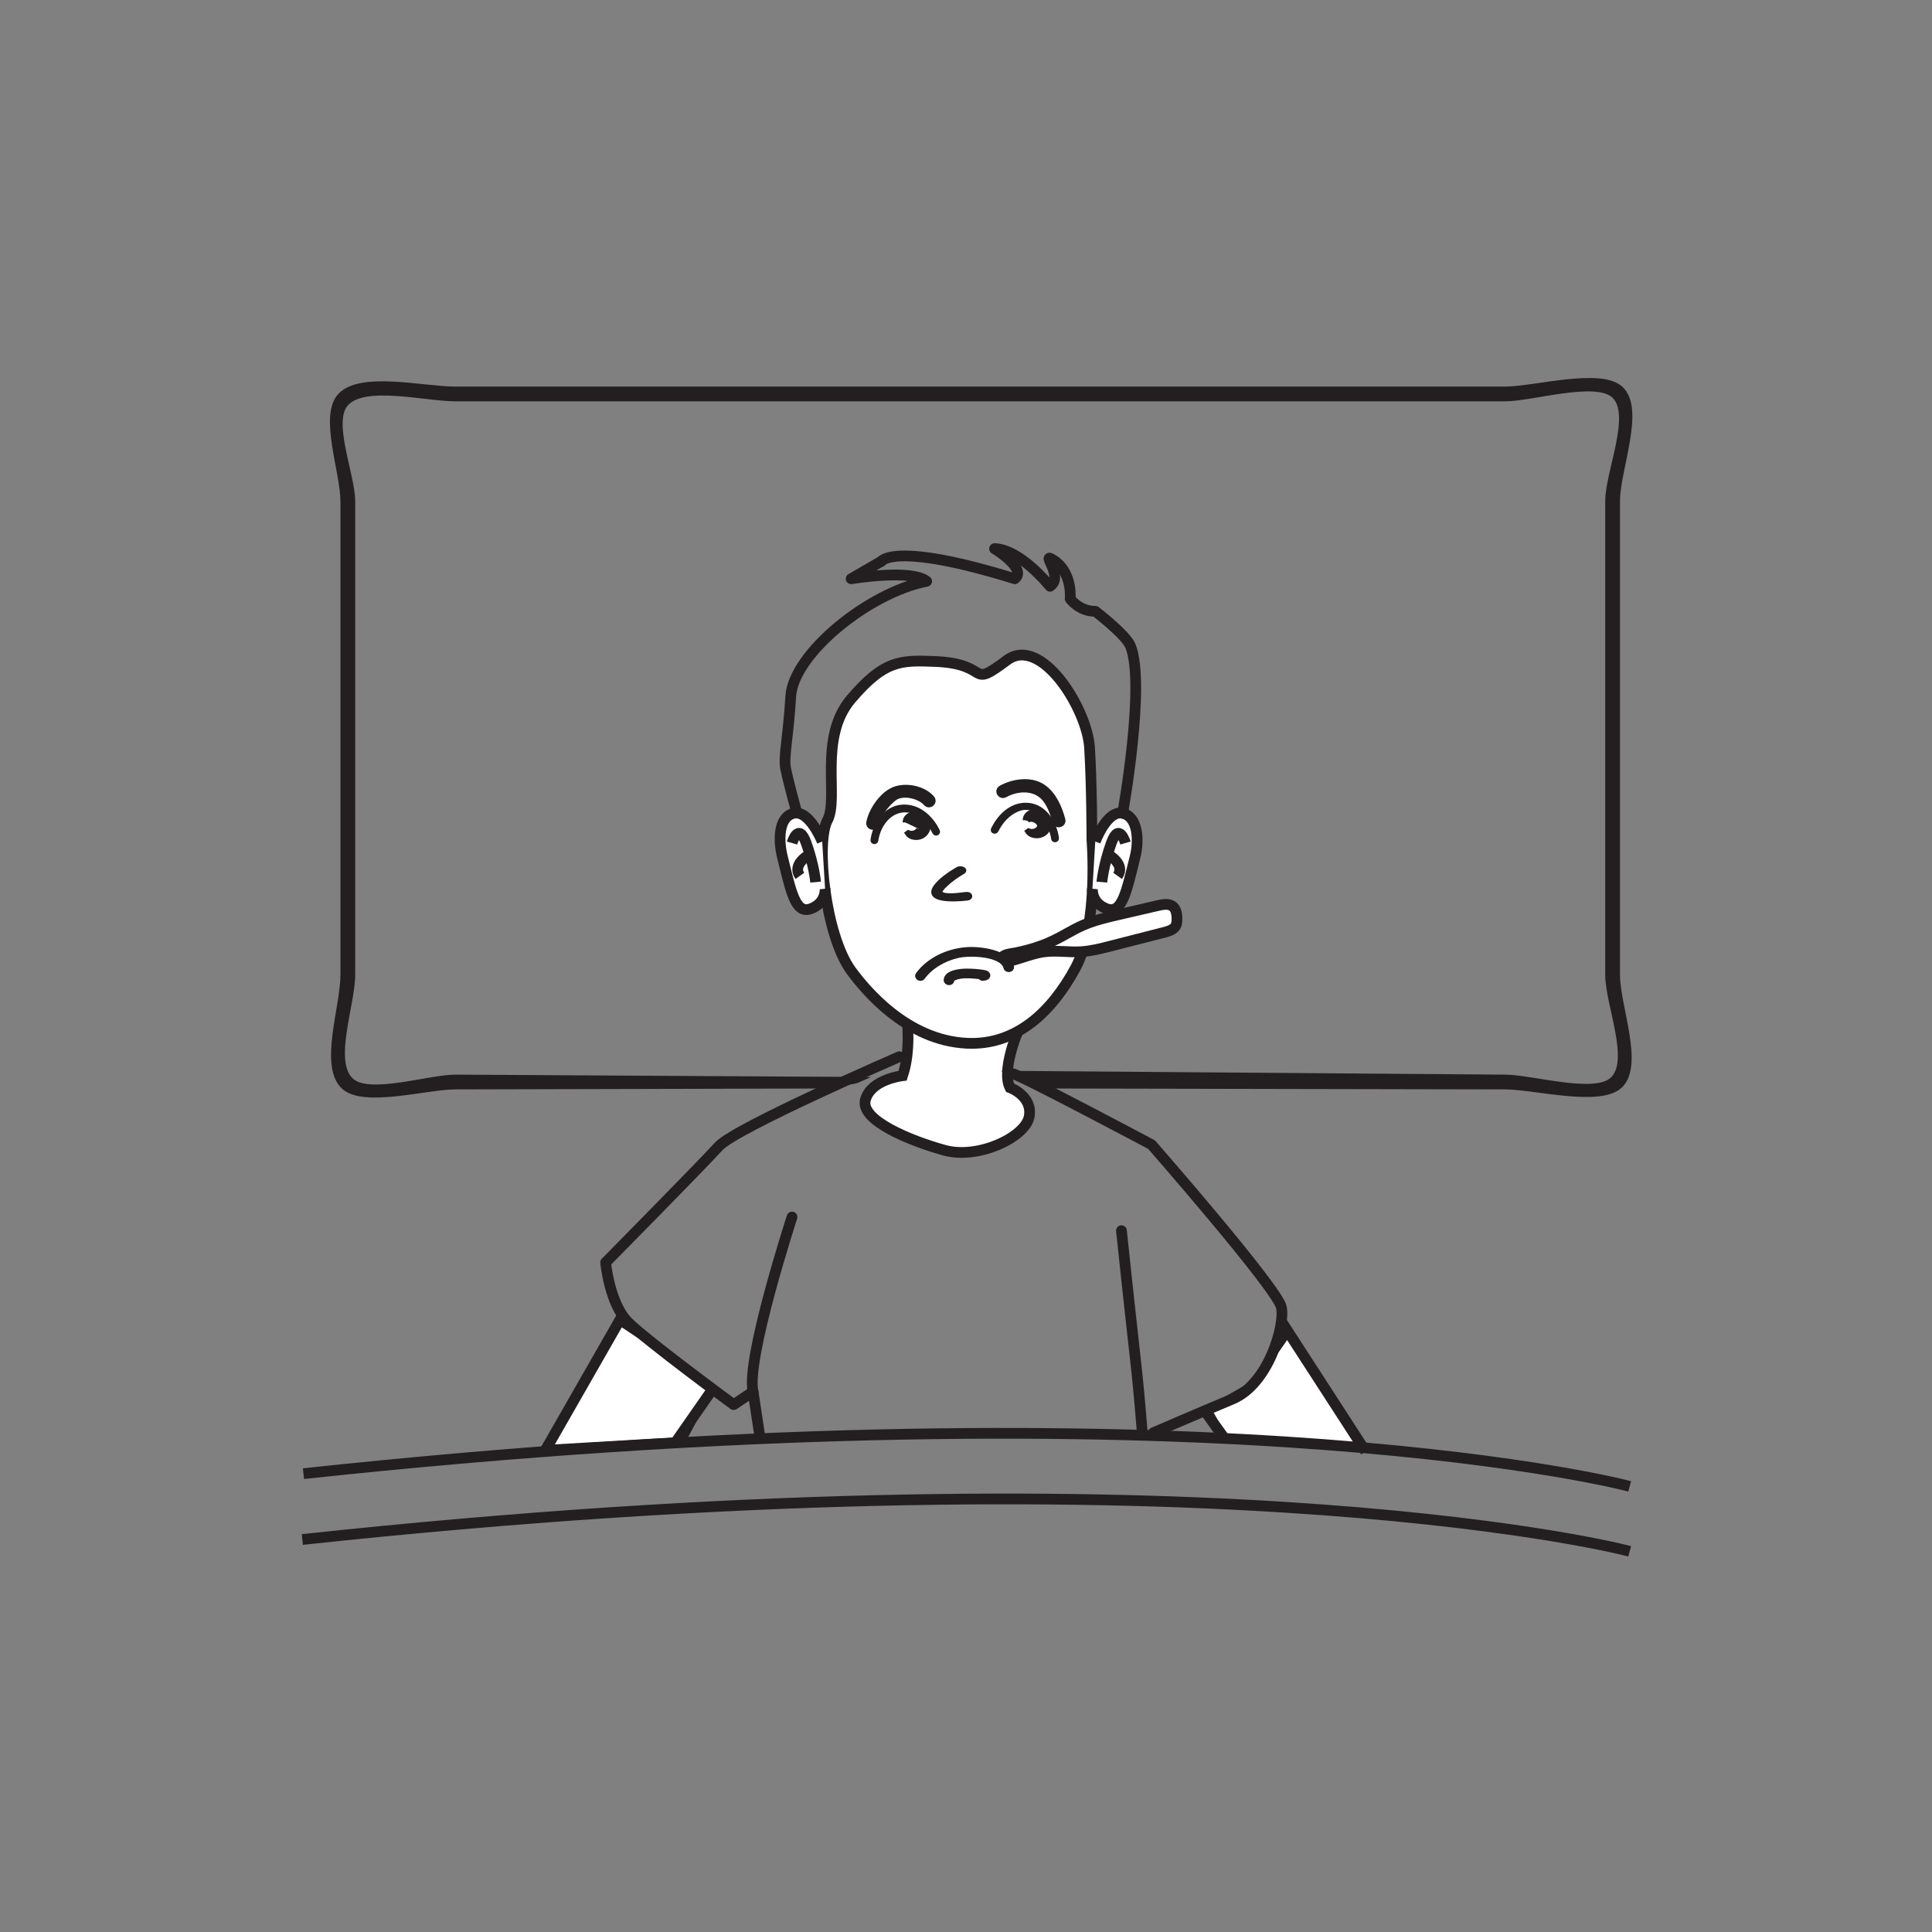 <?xml version="1.0" encoding="UTF-8"?>
<svg xmlns="http://www.w3.org/2000/svg" xmlns:xlink="http://www.w3.org/1999/xlink" width="360pt" height="360pt" viewBox="0 0 360 360" version="1.1">
<rect x="0" y="0" width="360" height="360" fill="#808080" stroke="none"/>
<g id="surface1">
<path style="fill-rule:nonzero;fill:rgb(100%,100%,100%);fill-opacity:1;stroke-width:2;stroke-linecap:butt;stroke-linejoin:miter;stroke:rgb(13.73%,12.16%,12.549%);stroke-opacity:1;stroke-miterlimit:4;" d="M 0 -0 C 0 -0 -2.973 -7.047 -1.367 -10.211 C -1.367 -10.211 2.91 -11.766 2.215 -15.602 C 1.508 -19.434 -7.262 -23.621 -13.574 -21.879 C -19.887 -20.137 -29.359 -16.297 -28.305 -12.469 C -27.25 -8.633 -21.371 -7.981 -21.371 -7.981 C -19.766 -3.188 -20.559 2.555 -20.559 2.555 " transform="matrix(1,0,0,-1,189.562,192.457)"/>
<path style=" stroke:none;fill-rule:nonzero;fill:rgb(100%,100%,100%);fill-opacity:1;" d="M 203.461 156.457 C 203.461 156.457 204.785 172.25 200.383 180.391 C 195.98 188.52 189.383 194.844 180.141 194.395 C 168.938 193.848 161.223 184.453 158.578 180.844 C 153.73 174.199 151.98 156.906 154.18 152.84 C 156.383 148.777 152.422 137.484 158.578 130.258 C 164.742 123.027 167.711 122.984 174.281 123.258 C 184.871 123.695 180.18 128.582 187.617 123.027 C 193.988 118.281 202.574 132.062 203.02 139.293 C 203.461 146.516 203.461 156.457 203.461 156.457 "/>
<path style="fill:none;stroke-width:2;stroke-linecap:butt;stroke-linejoin:miter;stroke:rgb(13.73%,12.16%,12.549%);stroke-opacity:1;stroke-miterlimit:4;" d="M 0 -0.002 C 0 -0.002 1.324 -15.795 -3.078 -23.936 C -7.48 -32.064 -14.078 -38.389 -23.32 -37.939 C -34.523 -37.393 -42.238 -27.998 -44.883 -24.389 C -49.73 -17.744 -51.48 -0.451 -49.281 3.615 C -47.078 7.678 -51.039 18.971 -44.883 26.197 C -38.719 33.428 -35.75 33.471 -29.18 33.197 C -18.59 32.76 -23.281 27.873 -15.844 33.428 C -9.473 38.174 -0.887 24.393 -0.441 17.162 C 0 9.939 0 -0.002 0 -0.002 Z M 0 -0.002 " transform="matrix(1,0,0,-1,203.461,156.455)"/>
<path style="fill-rule:nonzero;fill:rgb(13.73%,12.16%,12.549%);fill-opacity:1;stroke-width:1;stroke-linecap:butt;stroke-linejoin:miter;stroke:rgb(13.73%,12.16%,12.549%);stroke-opacity:1;stroke-miterlimit:10;" d="M 0.002 -0 L 0.115 -0 C 0.15 -0 0.154 0.051 0.119 0.051 L 0.002 0.051 C -0.029 0.051 -0.037 -0 0.002 -0 " transform="matrix(1,0,0,-1,188.443,179.586)"/>
<path style="fill-rule:nonzero;fill:rgb(100%,100%,100%);fill-opacity:1;stroke-width:2;stroke-linecap:butt;stroke-linejoin:miter;stroke:rgb(13.73%,12.16%,12.549%);stroke-opacity:1;stroke-miterlimit:4;" d="M 0 0.002 C 0 0.002 -2.379 5.923 -5.297 5.271 C -8.211 4.603 -8.168 0.138 -7.418 -2.858 C -5.824 -9.221 -5.035 -13.612 -2.117 -12.514 C 0.801 -11.413 0.531 -8.784 0.531 -8.784 " transform="matrix(1,0,0,-1,153.207,156.814)"/>
<path style="fill:none;stroke-width:2;stroke-linecap:butt;stroke-linejoin:miter;stroke:rgb(13.73%,12.16%,12.549%);stroke-opacity:1;stroke-miterlimit:4;" d="M 0.001 -0.002 C 0.001 -0.002 1.177 4.076 2.638 -0.002 C 4.107 -4.076 4.4 -7.283 4.4 -7.283 " transform="matrix(1,0,0,-1,147.581,157.084)"/>
<path style="fill:none;stroke-width:2;stroke-linecap:butt;stroke-linejoin:miter;stroke:rgb(13.73%,12.16%,12.549%);stroke-opacity:1;stroke-miterlimit:4;" d="M 0.001 -0 C 0.001 -0 -2.933 -1.743 -1.472 -3.79 " transform="matrix(1,0,0,-1,150.515,159.417)"/>
<path style="fill-rule:nonzero;fill:rgb(100%,100%,100%);fill-opacity:1;stroke-width:2;stroke-linecap:butt;stroke-linejoin:miter;stroke:rgb(13.73%,12.16%,12.549%);stroke-opacity:1;stroke-miterlimit:4;" d="M 0 0.002 C 0 0.002 2.188 5.923 5.106 5.271 C 8.02 4.603 8.172 0.138 7.422 -2.858 C 5.828 -9.221 5.031 -13.612 2.113 -12.514 C -0.797 -11.413 -0.527 -8.784 -0.527 -8.784 " transform="matrix(1,0,0,-1,204.086,156.814)"/>
<path style="fill:none;stroke-width:2;stroke-linecap:butt;stroke-linejoin:miter;stroke:rgb(13.73%,12.16%,12.549%);stroke-opacity:1;stroke-miterlimit:4;" d="M 0.002 -0.002 C 0.002 -0.002 -1.174 4.076 -2.639 -0.002 C -4.104 -4.076 -4.4 -7.283 -4.4 -7.283 " transform="matrix(1,0,0,-1,209.713,157.084)"/>
<path style="fill:none;stroke-width:2;stroke-linecap:butt;stroke-linejoin:miter;stroke:rgb(13.73%,12.16%,12.549%);stroke-opacity:1;stroke-miterlimit:4;" d="M -0.001 -0 C -0.001 -0 2.937 -1.743 1.472 -3.79 " transform="matrix(1,0,0,-1,206.778,159.417)"/>
<path style="fill:none;stroke-width:2;stroke-linecap:round;stroke-linejoin:round;stroke:rgb(13.73%,12.16%,12.549%);stroke-opacity:1;stroke-miterlimit:4;" d="M -0.002 -0.001 L -5.631 -3.258 C -5.631 -3.258 5.631 -1.395 8.439 -3.727 C -2.35 -5.829 -16.42 -17.247 -16.885 -25.172 C -17.357 -33.098 -18.295 -36.356 -17.826 -38.688 C -17.357 -41.02 -15.951 -46.145 -15.951 -46.145 " transform="matrix(1,0,0,-1,164.232,104.585)"/>
<path style="fill:none;stroke-width:2;stroke-linecap:round;stroke-linejoin:round;stroke:rgb(13.73%,12.16%,12.549%);stroke-opacity:1;stroke-miterlimit:4;" d="M 0.002 0 C 0.002 0 6.096 -3.734 3.748 -5.594 C -18.768 1.395 -21.107 -2.336 -21.107 -2.336 " transform="matrix(1,0,0,-1,185.342,102.25)"/>
<path style="fill:none;stroke-width:2;stroke-linecap:round;stroke-linejoin:round;stroke:rgb(13.73%,12.16%,12.549%);stroke-opacity:1;stroke-miterlimit:4;" d="M -0.001 -0.001 C -3.282 2.335 1.878 -2.797 -0.938 -4.661 C -7.267 2.796 -11.255 2.335 -11.255 2.335 " transform="matrix(1,0,0,-1,196.595,104.585)"/>
<path style="fill-rule:nonzero;fill:rgb(100%,100%,100%);fill-opacity:1;stroke-width:1;stroke-linecap:butt;stroke-linejoin:miter;stroke:rgb(13.73%,12.16%,12.549%);stroke-opacity:1;stroke-miterlimit:10;" d="M 0.001 -0.002 L 25.384 1.479 L 30.498 11.08 L 22.048 17.51 L 13.47 23.225 Z M 0.001 -0.002 " transform="matrix(1,0,0,-1,102.03,269.717)"/>
<path style="fill:none;stroke-width:2;stroke-linecap:round;stroke-linejoin:round;stroke:rgb(13.73%,12.16%,12.549%);stroke-opacity:1;stroke-miterlimit:4;" d="M 0.001 0.001 C 0.001 0.001 4.298 23.853 1.481 31.111 C 0.646 33.271 -5.085 37.634 -5.085 37.634 C -8.144 37.634 -9.776 39.966 -9.776 39.966 C -9.776 39.966 -9.311 44.623 -12.597 46.958 " transform="matrix(1,0,0,-1,209.19,151.544)"/>
<path style="fill-rule:nonzero;fill:rgb(100%,100%,100%);fill-opacity:1;stroke-width:1;stroke-linecap:butt;stroke-linejoin:miter;stroke:rgb(13.73%,12.16%,12.549%);stroke-opacity:1;stroke-miterlimit:10;" d="M 0.001 -0.002 L -25.058 1.357 L -28.241 7.158 L -19.858 11.943 L -13.296 21.354 Z M 0.001 -0.002 " transform="matrix(1,0,0,-1,253.456,269.717)"/>
<path style="fill:none;stroke-width:2;stroke-linecap:round;stroke-linejoin:round;stroke:rgb(13.73%,12.16%,12.549%);stroke-opacity:1;stroke-miterlimit:4;" d="M -0 0.001 C 1.051 0.001 25.957 -13.241 25.957 -13.241 C 25.957 -13.241 49.453 -40.081 50.156 -43.565 C 50.855 -47.05 47.703 -57.858 41.039 -60.648 C 34.367 -63.433 26.309 -66.917 26.309 -66.917 " transform="matrix(1,0,0,-1,188.617,200.044)"/>
<path style="fill:none;stroke-width:2;stroke-linecap:round;stroke-linejoin:round;stroke:rgb(13.73%,12.16%,12.549%);stroke-opacity:1;stroke-miterlimit:4;" d="M -0.001 0.001 C -0.001 0.001 -30.521 -13.241 -33.673 -16.726 C -36.829 -20.214 -54.72 -38.339 -54.72 -38.339 C -54.72 -38.339 -54.021 -46.007 -50.509 -49.495 C -47.005 -52.976 -30.868 -64.823 -30.868 -64.823 L -27.247 -62.413 L -25.993 -70.718 " transform="matrix(1,0,0,-1,167.571,196.907)"/>
<path style="fill:none;stroke-width:2;stroke-linecap:round;stroke-linejoin:round;stroke:rgb(13.73%,12.16%,12.549%);stroke-opacity:1;stroke-miterlimit:4;" d="M 0.001 -0.001 C 0.001 -0.001 -8.659 -26.614 -7.256 -32.544 " transform="matrix(1,0,0,-1,147.581,226.776)"/>
<path style="fill:none;stroke-width:2;stroke-linecap:round;stroke-linejoin:round;stroke:rgb(13.73%,12.16%,12.549%);stroke-opacity:1;stroke-miterlimit:4;" d="M 0.002 -0.001 C 2.717 -25.817 2.896 -25.099 3.916 -38.091 " transform="matrix(1,0,0,-1,208.963,229.319)"/>
<path style="fill:none;stroke-width:2;stroke-linecap:butt;stroke-linejoin:miter;stroke:rgb(13.73%,12.16%,12.549%);stroke-opacity:1;stroke-miterlimit:4;" d="M 0.001 0.001 C -5.597 1.524 -84.179 19.884 -247.12 2.376 " transform="matrix(1,0,0,-1,303.667,276.97)"/>
<path style="fill:none;stroke-width:2;stroke-linecap:butt;stroke-linejoin:miter;stroke:rgb(13.73%,12.16%,12.549%);stroke-opacity:1;stroke-miterlimit:4;" d="M -0 0.001 L -14.512 -25.37 " transform="matrix(1,0,0,-1,115.996,245.091)"/>
<path style="fill:none;stroke-width:2;stroke-linecap:butt;stroke-linejoin:miter;stroke:rgb(13.73%,12.16%,12.549%);stroke-opacity:1;stroke-miterlimit:4;" d="M 0 -0.002 L -6.613 -9.49 " transform="matrix(1,0,0,-1,132.527,259.217)"/>
<path style="fill:none;stroke-width:2;stroke-linecap:butt;stroke-linejoin:miter;stroke:rgb(13.73%,12.16%,12.549%);stroke-opacity:1;stroke-miterlimit:4;" d="M 0.001 -0.002 L -15.597 24.088 " transform="matrix(1,0,0,-1,254.468,270.463)"/>
<path style="fill:none;stroke-width:2;stroke-linecap:butt;stroke-linejoin:miter;stroke:rgb(13.73%,12.16%,12.549%);stroke-opacity:1;stroke-miterlimit:4;" d="M -0 0.001 L 4.289 -5.999 " transform="matrix(1,0,0,-1,224.109,262.36)"/>
<path style=" stroke:none;fill-rule:nonzero;fill:rgb(13.73%,12.16%,12.549%);fill-opacity:1;" d="M 280.465 72.531 L 84.836 72.531 C 78.844 72.531 67.234 69.672 63.418 73.73 C 59.902 77.469 63.938 87.902 63.938 93.43 L 63.938 181.598 C 63.938 187.691 59.902 198.672 64.078 202.496 C 67.797 205.902 79.406 202.496 84.836 202.496 L 155.469 202.32 C 156.438 201.672 158.957 201.684 160.059 201.176 L 84.836 200.742 C 79.961 200.742 68.852 204.402 65.465 201.391 C 61.523 197.879 65.688 187.277 65.688 181.598 L 65.688 93.43 C 65.688 88.492 61.375 78.586 64.457 75.188 C 67.961 71.32 79.219 74.281 84.836 74.281 L 280.465 74.281 C 285.453 74.281 297.336 70.551 300.746 73.688 C 304.551 77.191 299.609 87.859 299.609 93.43 L 299.609 181.598 C 299.609 187.211 304.297 197.703 300.441 201.203 C 297.039 204.297 285.41 200.742 280.465 200.742 L 188.617 200.043 C 189.645 200.562 192.625 201.672 193.531 202.32 L 280.465 202.496 C 285.969 202.496 298.098 205.793 301.832 202.309 C 305.918 198.488 301.363 187.613 301.363 181.598 L 301.363 93.43 C 301.363 87.375 306.105 76.266 301.977 72.441 C 298.25 68.992 285.938 72.531 280.465 72.531 "/>
<path style="fill:none;stroke-width:1;stroke-linecap:butt;stroke-linejoin:miter;stroke:rgb(13.73%,12.16%,12.549%);stroke-opacity:1;stroke-miterlimit:10;" d="M 0 0 L -195.629 0 C -201.621 0 -213.23 2.86 -217.047 -1.199 C -220.562 -4.937 -216.527 -15.371 -216.527 -20.898 L -216.527 -109.066 C -216.527 -115.16 -220.562 -126.14 -216.387 -129.964 C -212.668 -133.371 -201.059 -129.964 -195.629 -129.964 L -124.996 -129.789 C -124.027 -129.14 -121.508 -129.152 -120.406 -128.644 L -195.629 -128.21 C -200.504 -128.21 -211.613 -131.871 -215 -128.859 C -218.941 -125.347 -214.777 -114.746 -214.777 -109.066 L -214.777 -20.898 C -214.777 -15.96 -219.09 -6.054 -216.008 -2.656 C -212.504 1.211 -201.246 -1.75 -195.629 -1.75 L 0 -1.75 C 4.988 -1.75 16.871 1.981 20.281 -1.156 C 24.086 -4.66 19.145 -15.328 19.145 -20.898 L 19.145 -109.066 C 19.145 -114.679 23.832 -125.171 19.977 -128.671 C 16.574 -131.765 4.945 -128.21 0 -128.21 L -91.848 -127.511 C -90.82 -128.031 -87.84 -129.14 -86.934 -129.789 L 0 -129.964 C 5.504 -129.964 17.633 -133.261 21.367 -129.777 C 25.453 -125.957 20.898 -115.082 20.898 -109.066 L 20.898 -20.898 C 20.898 -14.843 25.641 -3.734 21.512 0.09 C 17.785 3.54 5.473 0 0 0 Z M 0 0 " transform="matrix(1,0,0,-1,280.465,72.532)"/>
<path style="fill:none;stroke-width:2;stroke-linecap:butt;stroke-linejoin:miter;stroke:rgb(13.73%,12.16%,12.549%);stroke-opacity:1;stroke-miterlimit:4;" d="M 0.001 -0.002 C -5.597 1.525 -84.39 19.713 -247.335 2.205 " transform="matrix(1,0,0,-1,303.667,289.068)"/>
<path style="fill-rule:nonzero;fill:rgb(13.73%,12.16%,12.549%);fill-opacity:1;stroke-width:1;stroke-linecap:butt;stroke-linejoin:miter;stroke:rgb(13.73%,12.16%,12.549%);stroke-opacity:1;stroke-miterlimit:10;" d="M -0.001 -0.001 C -1.091 2.202 -3.091 4.284 -5.787 4.464 C -9.443 4.702 -11.544 1.273 -11.947 -1.661 C -11.986 -1.946 -11.517 -1.985 -11.482 -1.7 C -11.029 1.577 -8.365 4.972 -4.408 3.765 C -2.623 3.222 -1.193 1.359 -0.423 -0.188 C -0.294 -0.446 0.127 -0.259 -0.001 -0.001 " transform="matrix(1,0,0,-1,174.65,154.89)"/>
<path style="fill-rule:nonzero;fill:rgb(13.73%,12.16%,12.549%);fill-opacity:1;stroke-width:1;stroke-linecap:butt;stroke-linejoin:miter;stroke:rgb(13.73%,12.16%,12.549%);stroke-opacity:1;stroke-miterlimit:10;" d="M 0 0.001 C 0 1.708 2.656 2.118 3.766 0.732 C 4.762 -0.241 4.211 -2.69 2.102 -2.768 C 1.328 -2.768 0.773 -2.526 0.445 -2.034 L 0.555 -1.952 C 1.328 -2.28 2.328 -1.874 2.547 -1.222 " transform="matrix(1,0,0,-1,168.688,153.247)"/>
<path style="fill-rule:nonzero;fill:rgb(13.73%,12.16%,12.549%);fill-opacity:1;stroke-width:1;stroke-linecap:butt;stroke-linejoin:miter;stroke:rgb(13.73%,12.16%,12.549%);stroke-opacity:1;stroke-miterlimit:10;" d="M 0.001 -0.001 C 0.801 1.655 2.129 3.182 3.903 3.944 C 7.739 5.592 10.407 1.35 10.793 -1.548 C 10.833 -1.829 11.293 -1.751 11.254 -1.47 C 10.868 1.417 8.833 4.878 5.211 4.631 C 2.551 4.452 0.614 2.319 -0.441 0.151 C -0.566 -0.107 -0.124 -0.255 0.001 -0.001 " transform="matrix(1,0,0,-1,185.57,154.721)"/>
<path style="fill-rule:nonzero;fill:rgb(13.73%,12.16%,12.549%);fill-opacity:1;stroke-width:1;stroke-linecap:butt;stroke-linejoin:miter;stroke:rgb(13.73%,12.16%,12.549%);stroke-opacity:1;stroke-miterlimit:10;" d="M -0.001 -0 C -0.001 1.762 2.768 2.184 3.921 0.754 C 4.96 -0.254 4.382 -2.77 2.19 -2.856 C 1.382 -2.856 0.807 -2.602 0.464 -2.102 L 0.577 -2.016 C 1.382 -2.352 2.421 -1.934 2.651 -1.258 C 2.999 -0.336 1.038 0.754 0.347 -0.086 " transform="matrix(1,0,0,-1,191.067,152.84)"/>
<path style="fill:none;stroke-width:2;stroke-linecap:butt;stroke-linejoin:miter;stroke:rgb(13.73%,12.16%,12.549%);stroke-opacity:1;stroke-miterlimit:10;" d="M 0 -0 C 2.246 1.269 5.379 1.523 7.442 -0.25 C 8.864 -1.473 9.614 -3.622 10.074 -5.344 C 10.149 -5.618 10.59 -5.473 10.516 -5.2 C 9.949 -3.098 8.965 -0.68 7.031 0.628 C 4.934 2.05 1.785 1.527 -0.265 0.367 C -0.523 0.218 -0.258 -0.145 0 -0 " transform="matrix(1,0,0,-1,187.019,147.671)"/>
<path style="fill:none;stroke-width:2;stroke-linecap:butt;stroke-linejoin:miter;stroke:rgb(13.73%,12.16%,12.549%);stroke-opacity:1;stroke-miterlimit:10;" d="M -0 -0.002 C -1.371 1.6 -4.157 2.217 -6.192 1.6 C -8.426 0.924 -10.532 -2.186 -10.879 -4.311 C -10.922 -4.596 -10.457 -4.635 -10.41 -4.353 C -10.11 -2.506 -8.461 -0.404 -6.981 0.744 C -5.215 2.107 -1.727 1.314 -0.356 -0.287 C -0.168 -0.51 0.187 -0.221 -0 -0.002 " transform="matrix(1,0,0,-1,173.289,149.076)"/>
<path style="fill-rule:nonzero;fill:rgb(13.73%,12.16%,12.549%);fill-opacity:1;stroke-width:1;stroke-linecap:butt;stroke-linejoin:miter;stroke:rgb(13.73%,12.16%,12.549%);stroke-opacity:1;stroke-miterlimit:10;" d="M 0.002 -0.002 C -1.678 -0.998 -3.338 -2.158 -4.178 -3.427 C -5.635 -5.638 -1.068 -5.615 1.74 -5.287 C 2.463 -5.201 2.268 -4.599 1.541 -4.685 C 0.408 -4.818 -2.475 -5.259 -3.209 -4.509 C -3.701 -4.006 -2.779 -3.174 -2.338 -2.752 C -1.443 -1.888 -0.287 -1.08 0.943 -0.349 C 1.435 -0.056 0.486 0.291 0.002 -0.002 " transform="matrix(1,0,0,-1,178.482,162.018)"/>
<path style="fill-rule:nonzero;fill:rgb(13.73%,12.16%,12.549%);fill-opacity:1;stroke-width:1;stroke-linecap:butt;stroke-linejoin:miter;stroke:rgb(13.73%,12.16%,12.549%);stroke-opacity:1;stroke-miterlimit:10;" d="M -0.002 0.002 C -0.634 2.674 -5.724 3.357 -8.248 3.189 C -11.908 2.943 -15.427 1.197 -17.349 -1.463 C -17.67 -1.908 -16.877 -2.373 -16.556 -1.924 C -15.115 0.072 -12.634 1.549 -9.974 2.162 C -7.732 2.682 -1.588 2.525 -0.955 -0.143 C -0.83 -0.654 0.123 -0.514 -0.002 0.002 " transform="matrix(1,0,0,-1,188.443,180.17)"/>
<path style="fill-rule:nonzero;fill:rgb(13.73%,12.16%,12.549%);fill-opacity:1;stroke-width:1;stroke-linecap:butt;stroke-linejoin:miter;stroke:rgb(13.73%,12.16%,12.549%);stroke-opacity:1;stroke-miterlimit:10;" d="M 0.001 0.001 C 0.016 0.505 1.118 0.751 1.645 0.837 C 2.79 1.017 4.001 0.888 5.145 0.774 C 5.329 0.751 5.512 0.728 5.7 0.704 C 6.141 0.642 6.208 1.325 5.954 1.278 C 5.883 1.263 5.805 1.255 5.735 1.251 C 5.11 1.188 5.282 0.388 5.903 0.45 C 6.305 0.489 6.938 0.688 6.684 1.142 C 6.559 1.364 6.251 1.435 5.981 1.478 C 4.942 1.653 3.868 1.724 2.809 1.724 C 1.645 1.724 -0.921 1.47 -0.964 0.079 C -0.98 -0.444 -0.019 -0.522 0.001 0.001 " transform="matrix(1,0,0,-1,177.304,182.712)"/>
<path style=" stroke:none;fill-rule:nonzero;fill:rgb(100%,100%,100%);fill-opacity:1;" d="M 196.418 175.215 C 198.227 174.34 199.887 173.25 201.734 172.438 C 203.895 171.484 206.25 170.938 208.57 170.402 C 210.934 169.855 213.297 169.309 215.656 168.762 C 216.41 168.59 217.219 168.414 217.902 168.598 C 219.133 168.93 219.305 170.184 219.309 171.234 C 219.309 171.766 219.293 172.34 218.875 172.809 C 218.406 173.336 217.57 173.57 216.805 173.766 C 213.477 174.617 210.148 175.469 206.82 176.32 C 205.055 176.77 203.266 177.223 201.473 177.336 C 199.129 177.484 196.852 177.043 194.504 177.367 C 193.039 177.57 191.629 178.055 190.227 178.5 C 189.512 178.727 188.793 178.945 188.062 179.113 C 187.652 179.207 187.559 178.91 187.195 178.73 C 186.574 178.422 186.91 178.117 187.309 177.957 C 187.91 177.711 188.672 177.668 189.309 177.535 C 190.062 177.379 190.816 177.203 191.562 177 C 193.234 176.543 194.875 175.961 196.418 175.215 "/>
<path style="fill:none;stroke-width:2;stroke-linecap:butt;stroke-linejoin:miter;stroke:rgb(13.73%,12.16%,12.549%);stroke-opacity:1;stroke-miterlimit:10;" d="M 0.002 0.001 C 1.81 0.876 3.471 1.965 5.318 2.778 C 7.478 3.731 9.834 4.278 12.154 4.813 C 14.517 5.36 16.881 5.907 19.24 6.454 C 19.994 6.626 20.803 6.801 21.486 6.618 C 22.717 6.286 22.889 5.032 22.892 3.981 C 22.892 3.45 22.877 2.876 22.459 2.407 C 21.99 1.879 21.154 1.645 20.389 1.45 C 17.06 0.598 13.732 -0.253 10.404 -1.105 C 8.639 -1.554 6.85 -2.007 5.057 -2.121 C 2.713 -2.269 0.435 -1.828 -1.912 -2.152 C -3.377 -2.355 -4.787 -2.839 -6.19 -3.285 C -6.904 -3.511 -7.623 -3.73 -8.354 -3.898 C -8.764 -3.992 -8.858 -3.695 -9.221 -3.515 C -9.842 -3.206 -9.506 -2.902 -9.108 -2.742 C -8.506 -2.496 -7.744 -2.453 -7.108 -2.32 C -6.354 -2.164 -5.6 -1.988 -4.854 -1.785 C -3.182 -1.328 -1.541 -0.746 0.002 0.001 Z M 0.002 0.001 " transform="matrix(1,0,0,-1,196.416,175.215)"/>
</g>
</svg>
